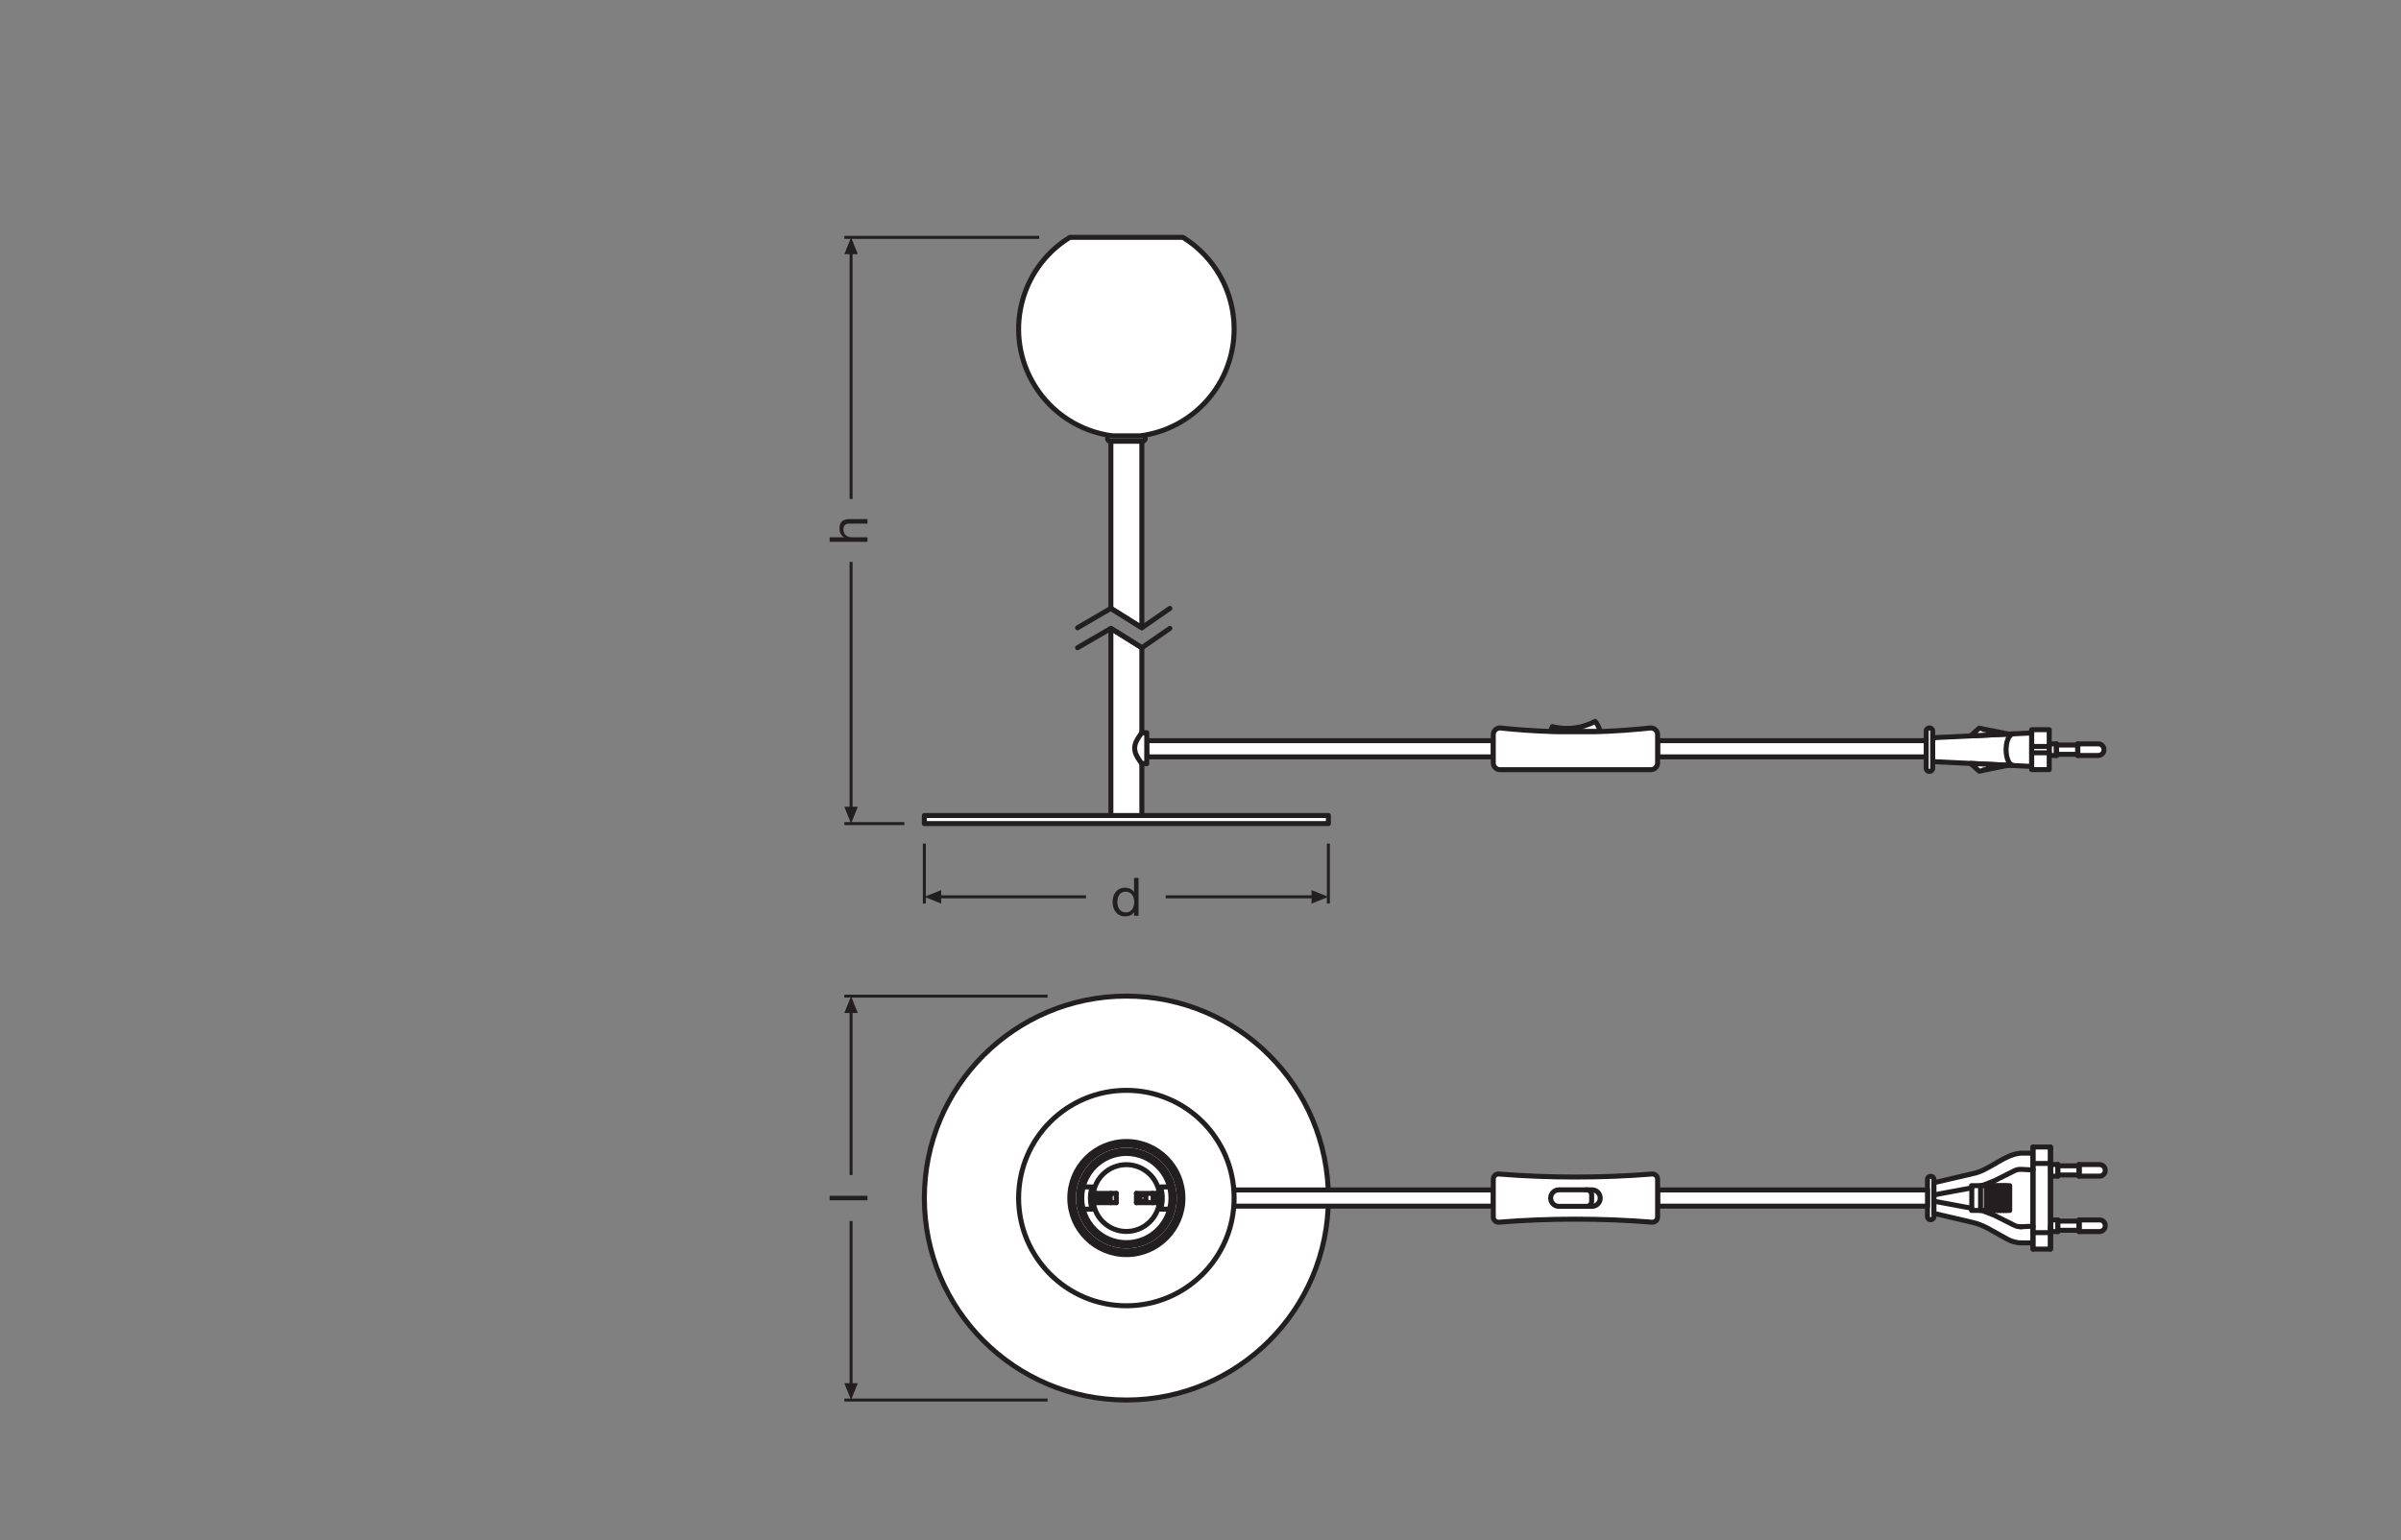 <?xml version="1.0" encoding="UTF-8" standalone="no"?>
<!-- Created with Inkscape (http://www.inkscape.org/) -->

<svg
   version="1.1"
   id="svg2"
   xml:space="preserve"
   width="453.543"
   height="291.024"
   viewBox="0 0 453.543 291.024"
   sodipodi:docname="PG_DAM_WORKFLOW-303071_DECOR_BUBBLE_TABLE_E27_ml_k_01.pdf"
   xmlns:inkscape="http://www.inkscape.org/namespaces/inkscape"
   xmlns:sodipodi="http://sodipodi.sourceforge.net/DTD/sodipodi-0.dtd"
   xmlns="http://www.w3.org/2000/svg"
   xmlns:svg="http://www.w3.org/2000/svg"><rect x="0" y="0" width="453.543" height="291.024" fill="#808080" stroke="none"/><defs
     id="defs6"><clipPath
       clipPathUnits="userSpaceOnUse"
       id="clipPath16"><path
         d="M 0,218.268 H 340.157 V 0 H 0 Z"
         id="path14" /></clipPath><clipPath
       clipPathUnits="userSpaceOnUse"
       id="clipPath584"><path
         d="M 0,218.268 H 340.157 V 0 H 0 Z"
         id="path582" /></clipPath></defs><sodipodi:namedview
     id="namedview4"
     pagecolor="#ffffff"
     bordercolor="#666666"
     borderopacity="1.0"
     inkscape:pageshadow="2"
     inkscape:pageopacity="0.0"
     inkscape:pagecheckerboard="0" /><g
     id="g8"
     inkscape:groupmode="layer"
     inkscape:label="PG_DAM_WORKFLOW-303071_DECOR_BUBBLE_TABLE_E27_ml_k_01"
     transform="matrix(1.333,0,0,-1.333,0,291.024)"><g
       id="g10"><g
         id="g12"
         clip-path="url(#clipPath16)"><g
           id="g18"
           transform="translate(188.244,48.495)"><path
             d="m 0,0 c 0,-15.811 -12.817,-28.628 -28.628,-28.628 -15.81,0 -28.627,12.817 -28.627,28.628 0,15.811 12.817,28.628 28.627,28.628 C -12.817,28.628 0,15.811 0,0"
             style="fill:#ffffff;fill-opacity:1;fill-rule:nonzero;stroke:none"
             id="path20" /></g><g
           id="g22"
           transform="translate(188.244,48.495)"><path
             d="m 0,0 c 0,-15.811 -12.817,-28.628 -28.628,-28.628 -15.81,0 -28.627,12.817 -28.627,28.628 0,15.811 12.817,28.628 28.627,28.628 C -12.817,28.628 0,15.811 0,0 Z"
             style="fill:none;stroke:#231f20;stroke-width:0.709;stroke-linecap:round;stroke-linejoin:round;stroke-miterlimit:10;stroke-dasharray:none;stroke-opacity:1"
             id="path24" /></g><g
           id="g26"
           transform="translate(273.14,51.142)"><path
             d="M 0,0 C 0.007,0.592 0.899,0.584 0.916,0 V -5.277 C 0.887,-5.862 0.018,-5.87 0,-5.277 Z"
             style="fill:#ffffff;fill-opacity:1;fill-rule:nonzero;stroke:none"
             id="path28" /></g><g
           id="g30"
           transform="translate(273.14,51.142)"><path
             d="M 0,0 C 0.007,0.592 0.899,0.584 0.916,0 V -5.277 C 0.887,-5.862 0.018,-5.87 0,-5.277 Z"
             style="fill:none;stroke:#231f20;stroke-width:0.709;stroke-linecap:butt;stroke-linejoin:round;stroke-miterlimit:4;stroke-dasharray:none;stroke-opacity:1"
             id="path32" /></g><g
           id="g34"
           transform="translate(288.09,54.863)"><path
             d="m 0,0 h -1.615 c -2.342,-0.073 -4.677,-2.533 -6.942,-2.913 l -5.477,-1.282 V -8.54 l 5.477,-1.282 c 0.715,-0.157 1.563,-0.518 2.131,-0.816 l 2.813,-1.565 c 0.541,-0.311 1.31,-0.531 2.015,-0.516 H 0 Z"
             style="fill:#ffffff;fill-opacity:1;fill-rule:nonzero;stroke:none"
             id="path36" /></g><g
           id="g38"
           transform="translate(288.09,54.863)"><path
             d="m 0,0 h -1.615 c -2.342,-0.073 -4.677,-2.533 -6.942,-2.913 l -5.477,-1.282 V -8.54 l 5.477,-1.282 c 0.715,-0.157 1.563,-0.518 2.131,-0.816 l 2.813,-1.565 c 0.541,-0.311 1.31,-0.531 2.015,-0.516 H 0 Z"
             style="fill:none;stroke:#231f20;stroke-width:0.709;stroke-linecap:butt;stroke-linejoin:round;stroke-miterlimit:4;stroke-dasharray:none;stroke-opacity:1"
             id="path40" /></g><g
           id="g42"
           transform="translate(294.616,43.742)"><path
             d="m 0,0 h 2.897 l 0.2,0.033 c 0.829,0.218 0.829,1.381 0,1.599 l -0.2,0.016 H 0 Z"
             style="fill:#ffffff;fill-opacity:1;fill-rule:nonzero;stroke:none"
             id="path44" /></g><g
           id="g46"
           transform="translate(294.616,43.742)"><path
             d="m 0,0 h 2.897 l 0.2,0.033 c 0.829,0.218 0.829,1.381 0,1.599 l -0.2,0.016 H 0 Z"
             style="fill:none;stroke:#231f20;stroke-width:0.709;stroke-linecap:butt;stroke-linejoin:round;stroke-miterlimit:4;stroke-dasharray:none;stroke-opacity:1"
             id="path48" /></g><g
           id="g50"
           transform="translate(294.616,53.248)"><path
             d="m 0,0 h 2.897 l 0.2,-0.033 c 0.829,-0.218 0.829,-1.381 0,-1.599 l -0.2,-0.016 H 0 Z"
             style="fill:#ffffff;fill-opacity:1;fill-rule:nonzero;stroke:none"
             id="path52" /></g><g
           id="g54"
           transform="translate(294.616,53.248)"><path
             d="m 0,0 h 2.897 l 0.2,-0.033 c 0.829,-0.218 0.829,-1.381 0,-1.599 l -0.2,-0.016 H 0 Z"
             style="fill:none;stroke:#231f20;stroke-width:0.709;stroke-linecap:butt;stroke-linejoin:round;stroke-miterlimit:4;stroke-dasharray:none;stroke-opacity:1"
             id="path56" /></g><path
           d="m 290.571,45.391 h 1.032 v -1.648 h -1.032 z"
           style="fill:#ffffff;fill-opacity:1;fill-rule:nonzero;stroke:#231f20;stroke-width:0.709;stroke-linecap:butt;stroke-linejoin:round;stroke-miterlimit:4;stroke-dasharray:none;stroke-opacity:1"
           id="path58" /><path
           d="m 291.603,51.6 h -1.032 v 1.648 h 1.032 z"
           style="fill:#ffffff;fill-opacity:1;fill-rule:nonzero;stroke:#231f20;stroke-width:0.709;stroke-linecap:butt;stroke-linejoin:round;stroke-miterlimit:4;stroke-dasharray:none;stroke-opacity:1"
           id="path60" /><path
           d="m 291.603,45.224 h 3.013 v -1.299 h -3.013 z"
           style="fill:#ffffff;fill-opacity:1;fill-rule:nonzero;stroke:#231f20;stroke-width:0.709;stroke-linecap:butt;stroke-linejoin:round;stroke-miterlimit:4;stroke-dasharray:none;stroke-opacity:1"
           id="path62" /><path
           d="m 291.603,51.767 h 3.013 v 1.299 h -3.013 z"
           style="fill:#ffffff;fill-opacity:1;fill-rule:nonzero;stroke:#231f20;stroke-width:0.709;stroke-linecap:butt;stroke-linejoin:round;stroke-miterlimit:4;stroke-dasharray:none;stroke-opacity:1"
           id="path64" /><path
           d="m 288.09,55.729 h 2.481 V 41.262 h -2.481 z"
           style="fill:#ffffff;fill-opacity:1;fill-rule:nonzero;stroke:#231f20;stroke-width:0.709;stroke-linecap:butt;stroke-linejoin:round;stroke-miterlimit:4;stroke-dasharray:none;stroke-opacity:1"
           id="path66" /><g
           id="g68"
           transform="translate(288.09,43.593)"><path
             d="M 0,0 H 2.481 V 0.849"
             style="fill:none;stroke:#231f20;stroke-width:0.709;stroke-linecap:round;stroke-linejoin:round;stroke-miterlimit:10;stroke-dasharray:none;stroke-opacity:1"
             id="path70" /></g><g
           id="g72"
           transform="translate(288.09,43.593)"><path
             d="M 0,0 V 0.849"
             style="fill:none;stroke:#231f20;stroke-width:0.709;stroke-linecap:round;stroke-linejoin:round;stroke-miterlimit:10;stroke-dasharray:none;stroke-opacity:1"
             id="path74" /></g><g
           id="g76"
           transform="translate(288.09,44.442)"><path
             d="M 0,0 V 8.108"
             style="fill:none;stroke:#231f20;stroke-width:0.709;stroke-linecap:round;stroke-linejoin:round;stroke-miterlimit:10;stroke-dasharray:none;stroke-opacity:1"
             id="path78" /></g><g
           id="g80"
           transform="translate(288.09,53.398)"><path
             d="M 0,0 H 2.481"
             style="fill:none;stroke:#231f20;stroke-width:0.709;stroke-linecap:round;stroke-linejoin:round;stroke-miterlimit:10;stroke-dasharray:none;stroke-opacity:1"
             id="path82" /></g><g
           id="g84"
           transform="translate(290.571,52.549)"><path
             d="M 0,0 V 0.849"
             style="fill:none;stroke:#231f20;stroke-width:0.709;stroke-linecap:round;stroke-linejoin:round;stroke-miterlimit:10;stroke-dasharray:none;stroke-opacity:1"
             id="path86" /></g><g
           id="g88"
           transform="translate(288.09,52.549)"><path
             d="M 0,0 V 0.849"
             style="fill:none;stroke:#231f20;stroke-width:0.709;stroke-linecap:round;stroke-linejoin:round;stroke-miterlimit:10;stroke-dasharray:none;stroke-opacity:1"
             id="path90" /></g><g
           id="g92"
           transform="translate(288.09,41.462)"><path
             d="M 0,0 V 2.131"
             style="fill:none;stroke:#231f20;stroke-width:0.709;stroke-linecap:round;stroke-linejoin:round;stroke-miterlimit:10;stroke-dasharray:none;stroke-opacity:1"
             id="path94" /></g><g
           id="g96"
           transform="translate(290.571,53.398)"><path
             d="M 0,0 V 2.131"
             style="fill:none;stroke:#231f20;stroke-width:0.709;stroke-linecap:round;stroke-linejoin:round;stroke-miterlimit:10;stroke-dasharray:none;stroke-opacity:1"
             id="path98" /></g><g
           id="g100"
           transform="translate(288.09,53.398)"><path
             d="M 0,0 V 2.131"
             style="fill:none;stroke:#231f20;stroke-width:0.709;stroke-linecap:round;stroke-linejoin:round;stroke-miterlimit:10;stroke-dasharray:none;stroke-opacity:1"
             id="path102" /></g><g
           id="g104"
           transform="translate(288.09,44.508)"><path
             d="M 0,0 -1.715,-0.083"
             style="fill:none;stroke:#231f20;stroke-width:0.709;stroke-linecap:round;stroke-linejoin:round;stroke-miterlimit:10;stroke-dasharray:none;stroke-opacity:1"
             id="path106" /></g><g
           id="g108"
           transform="translate(280.849,50.252)"><path
             d="m 0,0 1.748,0.683 2.863,1.431 c 0.283,0.155 0.591,0.2 0.916,0.2 L 7.242,2.231"
             style="fill:none;stroke:#231f20;stroke-width:0.709;stroke-linecap:round;stroke-linejoin:round;stroke-miterlimit:10;stroke-dasharray:none;stroke-opacity:1"
             id="path110" /></g><g
           id="g112"
           transform="translate(286.376,44.425)"><path
             d="M 0,0 C -0.31,0.001 -0.635,0.05 -0.916,0.2 L -3.779,1.632 -5.527,2.314"
             style="fill:none;stroke:#231f20;stroke-width:0.709;stroke-linecap:round;stroke-linejoin:round;stroke-miterlimit:10;stroke-dasharray:none;stroke-opacity:1"
             id="path114" /></g><g
           id="g116"
           transform="translate(274.056,48.937)"><path
             d="M 0,0 1.032,0.2 4.994,0.932 5.361,0.999"
             style="fill:none;stroke:#231f20;stroke-width:0.709;stroke-linecap:round;stroke-linejoin:round;stroke-miterlimit:10;stroke-dasharray:none;stroke-opacity:1"
             id="path118" /></g><g
           id="g120"
           transform="translate(274.056,48.054)"><path
             d="M 0,0 0.233,-0.05 4.162,-0.782 5.361,-0.999"
             style="fill:none;stroke:#231f20;stroke-width:0.709;stroke-linecap:round;stroke-linejoin:round;stroke-miterlimit:10;stroke-dasharray:none;stroke-opacity:1"
             id="path122" /></g><g
           id="g124"
           transform="translate(294.616,43.742)"><path
             d="M 0,0 V 1.648"
             style="fill:none;stroke:#231f20;stroke-width:0.709;stroke-linecap:round;stroke-linejoin:round;stroke-miterlimit:10;stroke-dasharray:none;stroke-opacity:1"
             id="path126" /></g><g
           id="g128"
           transform="translate(294.616,52.416)"><path
             d="M 0,0 V -0.816"
             style="fill:none;stroke:#231f20;stroke-width:0.709;stroke-linecap:round;stroke-linejoin:round;stroke-miterlimit:10;stroke-dasharray:none;stroke-opacity:1"
             id="path130" /></g><g
           id="g132"
           transform="translate(294.616,53.248)"><path
             d="M 0,0 V -0.832"
             style="fill:none;stroke:#231f20;stroke-width:0.709;stroke-linecap:round;stroke-linejoin:round;stroke-miterlimit:10;stroke-dasharray:none;stroke-opacity:1"
             id="path134" /></g><g
           id="g136"
           transform="translate(291.603,43.742)"><path
             d="M 0,0 V 1.648"
             style="fill:none;stroke:#231f20;stroke-width:0.709;stroke-linecap:round;stroke-linejoin:round;stroke-miterlimit:10;stroke-dasharray:none;stroke-opacity:1"
             id="path138" /></g><g
           id="g140"
           transform="translate(291.603,52.416)"><path
             d="M 0,0 V 0.832"
             style="fill:none;stroke:#231f20;stroke-width:0.709;stroke-linecap:round;stroke-linejoin:round;stroke-miterlimit:10;stroke-dasharray:none;stroke-opacity:1"
             id="path142" /></g><g
           id="g144"
           transform="translate(291.603,51.6)"><path
             d="M 0,0 V 0.816"
             style="fill:none;stroke:#231f20;stroke-width:0.709;stroke-linecap:round;stroke-linejoin:round;stroke-miterlimit:10;stroke-dasharray:none;stroke-opacity:1"
             id="path146" /></g><g
           id="g148"
           transform="translate(290.571,41.262)"><path
             d="m 0,0 v 0.2 2.98 8.107"
             style="fill:none;stroke:#231f20;stroke-width:0.709;stroke-linecap:round;stroke-linejoin:round;stroke-miterlimit:10;stroke-dasharray:none;stroke-opacity:1"
             id="path150" /></g><g
           id="g152"
           transform="translate(288.09,41.262)"><path
             d="M 0,0 V 0.2"
             style="fill:none;stroke:#231f20;stroke-width:0.709;stroke-linecap:round;stroke-linejoin:round;stroke-miterlimit:10;stroke-dasharray:none;stroke-opacity:1"
             id="path154" /></g><g
           id="g156"
           transform="translate(290.571,55.529)"><path
             d="M 0,0 V 0.2"
             style="fill:none;stroke:#231f20;stroke-width:0.709;stroke-linecap:round;stroke-linejoin:round;stroke-miterlimit:10;stroke-dasharray:none;stroke-opacity:1"
             id="path158" /></g><g
           id="g160"
           transform="translate(288.09,55.529)"><path
             d="M 0,0 V 0.2"
             style="fill:none;stroke:#231f20;stroke-width:0.709;stroke-linecap:round;stroke-linejoin:round;stroke-miterlimit:10;stroke-dasharray:none;stroke-opacity:1"
             id="path162" /></g><g
           id="g164"
           transform="translate(284.794,50.252)"><path
             d="m 0,0 v -3.513 h -5.411 l 0.034,0.15 v 0.167 2.88 0.166 L -5.411,0 Z"
             style="fill:none;stroke:#231f20;stroke-width:0.709;stroke-linecap:round;stroke-linejoin:round;stroke-miterlimit:10;stroke-dasharray:none;stroke-opacity:1"
             id="path166" /></g><g
           id="g168"
           transform="translate(280.665,46.739)"><path
             d="M 0,0 V 3.513"
             style="fill:none;stroke:#231f20;stroke-width:0.709;stroke-linecap:round;stroke-linejoin:round;stroke-miterlimit:10;stroke-dasharray:none;stroke-opacity:1"
             id="path170" /></g><g
           id="g172"
           transform="translate(281.464,50.252)"><path
             d="M 0,0 V -3.513"
             style="fill:none;stroke:#231f20;stroke-width:0.709;stroke-linecap:round;stroke-linejoin:round;stroke-miterlimit:10;stroke-dasharray:none;stroke-opacity:1"
             id="path174" /></g><g
           id="g176"
           transform="translate(281.864,50.252)"><path
             d="M 0,0 V -3.513"
             style="fill:none;stroke:#231f20;stroke-width:0.709;stroke-linecap:round;stroke-linejoin:round;stroke-miterlimit:10;stroke-dasharray:none;stroke-opacity:1"
             id="path178" /></g><g
           id="g180"
           transform="translate(282.264,50.252)"><path
             d="M 0,0 V -3.513"
             style="fill:none;stroke:#231f20;stroke-width:0.709;stroke-linecap:round;stroke-linejoin:round;stroke-miterlimit:10;stroke-dasharray:none;stroke-opacity:1"
             id="path182" /></g><g
           id="g184"
           transform="translate(282.68,50.252)"><path
             d="M 0,0 V -3.513"
             style="fill:none;stroke:#231f20;stroke-width:0.709;stroke-linecap:round;stroke-linejoin:round;stroke-miterlimit:10;stroke-dasharray:none;stroke-opacity:1"
             id="path186" /></g><g
           id="g188"
           transform="translate(283.079,50.252)"><path
             d="M 0,0 V -3.513"
             style="fill:none;stroke:#231f20;stroke-width:0.709;stroke-linecap:round;stroke-linejoin:round;stroke-miterlimit:10;stroke-dasharray:none;stroke-opacity:1"
             id="path190" /></g><g
           id="g192"
           transform="translate(283.479,50.252)"><path
             d="M 0,0 V -3.513"
             style="fill:none;stroke:#231f20;stroke-width:0.709;stroke-linecap:round;stroke-linejoin:round;stroke-miterlimit:10;stroke-dasharray:none;stroke-opacity:1"
             id="path194" /></g><g
           id="g196"
           transform="translate(283.895,50.252)"><path
             d="M 0,0 V -3.513"
             style="fill:none;stroke:#231f20;stroke-width:0.709;stroke-linecap:round;stroke-linejoin:round;stroke-miterlimit:10;stroke-dasharray:none;stroke-opacity:1"
             id="path198" /></g><g
           id="g200"
           transform="translate(284.295,50.252)"><path
             d="M 0,0 V -3.513"
             style="fill:none;stroke:#231f20;stroke-width:0.709;stroke-linecap:round;stroke-linejoin:round;stroke-miterlimit:10;stroke-dasharray:none;stroke-opacity:1"
             id="path202" /></g><path
           d="m 273.143,47.35 h -38.246 v 2.29 h 38.246 z"
           style="fill:#ffffff;fill-opacity:1;fill-rule:nonzero;stroke:#231f20;stroke-width:0.709;stroke-linecap:round;stroke-linejoin:round;stroke-miterlimit:10;stroke-dasharray:none;stroke-opacity:1"
           id="path204" /><path
           d="m 162.504,49.641 h 49.109 v -2.29 h -49.109 z"
           style="fill:#ffffff;fill-opacity:1;fill-rule:nonzero;stroke:#231f20;stroke-width:0.709;stroke-linecap:round;stroke-linejoin:round;stroke-miterlimit:10;stroke-dasharray:none;stroke-opacity:1"
           id="path206" /><g
           id="g208"
           transform="translate(234.897,51.167)"><path
             d="m 0,0 v -5.356 c 0,-0.434 -0.368,-0.772 -0.8,-0.737 -6.989,0.572 -14.696,0.572 -21.685,0 -0.432,-0.035 -0.8,0.303 -0.8,0.737 V 0 c 0,0.433 0.368,0.772 0.8,0.737 6.989,-0.572 14.696,-0.572 21.685,0 C -0.368,0.772 0,0.433 0,0"
             style="fill:#ffffff;fill-opacity:1;fill-rule:nonzero;stroke:none"
             id="path210" /></g><g
           id="g212"
           transform="translate(234.897,51.167)"><path
             d="m 0,0 v -5.356 c 0,-0.434 -0.368,-0.772 -0.8,-0.737 -6.989,0.572 -14.696,0.572 -21.685,0 -0.432,-0.035 -0.8,0.303 -0.8,0.737 V 0 c 0,0.433 0.368,0.772 0.8,0.737 6.989,-0.572 14.696,-0.572 21.685,0 C -0.368,0.772 0,0.433 0,0 Z"
             style="fill:none;stroke:#231f20;stroke-width:0.709;stroke-linecap:round;stroke-linejoin:bevel;stroke-miterlimit:10;stroke-dasharray:none;stroke-opacity:1"
             id="path214" /></g><g
           id="g216"
           transform="translate(225.596,47.318)"><path
             d="m 0,0 h -4.683 c -0.647,0 -1.171,0.524 -1.171,1.171 0,0.647 0.524,1.171 1.171,1.171 H 0 C 0.647,2.342 1.171,1.818 1.171,1.171 1.171,0.524 0.647,0 0,0"
             style="fill:#ffffff;fill-opacity:1;fill-rule:nonzero;stroke:none"
             id="path218" /></g><g
           id="g220"
           transform="translate(225.596,47.318)"><path
             d="m 0,0 h -4.683 c -0.647,0 -1.171,0.524 -1.171,1.171 0,0.647 0.524,1.171 1.171,1.171 H 0 C 0.647,2.342 1.171,1.818 1.171,1.171 1.171,0.524 0.647,0 0,0 Z"
             style="fill:none;stroke:#231f20;stroke-width:0.709;stroke-linecap:round;stroke-linejoin:bevel;stroke-miterlimit:10;stroke-dasharray:none;stroke-opacity:1"
             id="path222" /></g><g
           id="g224"
           transform="translate(224.829,49.66)"><path
             d="M 0,0 C 0.399,0 0.722,-0.323 0.722,-0.722 V -1.62 C 0.722,-2.019 0.399,-2.342 0,-2.342"
             style="fill:#ffffff;fill-opacity:1;fill-rule:nonzero;stroke:#231f20;stroke-width:0.709;stroke-linecap:round;stroke-linejoin:bevel;stroke-miterlimit:10;stroke-dasharray:none;stroke-opacity:1"
             id="path226" /></g><g
           id="g228"
           transform="translate(174.886,48.495)"><path
             d="m 0,0 c 0,-8.433 -6.836,-15.269 -15.269,-15.269 -8.434,0 -15.27,6.836 -15.27,15.269 0,8.433 6.836,15.269 15.27,15.269 C -6.836,15.269 0,8.433 0,0"
             style="fill:#ffffff;fill-opacity:1;fill-rule:nonzero;stroke:none"
             id="path230" /></g><g
           id="g232"
           transform="translate(174.886,48.495)"><path
             d="m 0,0 c 0,-8.433 -6.836,-15.269 -15.269,-15.269 -8.434,0 -15.27,6.836 -15.27,15.269 0,8.433 6.836,15.269 15.27,15.269 C -6.836,15.269 0,8.433 0,0 Z"
             style="fill:none;stroke:#231f20;stroke-width:0.709;stroke-linecap:round;stroke-linejoin:round;stroke-miterlimit:10;stroke-dasharray:none;stroke-opacity:1"
             id="path234" /></g><g
           id="g236"
           transform="translate(167.632,48.495)"><path
             d="m 0,0 c 0,-4.427 -3.589,-8.016 -8.016,-8.016 -4.427,0 -8.016,3.589 -8.016,8.016 0,4.427 3.589,8.016 8.016,8.016 C -3.589,8.016 0,4.427 0,0"
             style="fill:#ffffff;fill-opacity:1;fill-rule:nonzero;stroke:none"
             id="path238" /></g><g
           id="g240"
           transform="translate(167.632,48.495)"><path
             d="m 0,0 c 0,-4.427 -3.589,-8.016 -8.016,-8.016 -4.427,0 -8.016,3.589 -8.016,8.016 0,4.427 3.589,8.016 8.016,8.016 C -3.589,8.016 0,4.427 0,0 Z"
             style="fill:none;stroke:#231f20;stroke-width:0.709;stroke-linecap:round;stroke-linejoin:round;stroke-miterlimit:10;stroke-dasharray:none;stroke-opacity:1"
             id="path242" /></g><g
           id="g244"
           transform="translate(167.113,48.495)"><path
             d="m 0,0 c 0,-4.141 -3.357,-7.497 -7.497,-7.497 -4.141,0 -7.497,3.356 -7.497,7.497 0,4.141 3.356,7.497 7.497,7.497 C -3.357,7.497 0,4.141 0,0"
             style="fill:#ffffff;fill-opacity:1;fill-rule:nonzero;stroke:none"
             id="path246" /></g><g
           id="g248"
           transform="translate(167.113,48.495)"><path
             d="m 0,0 c 0,-4.141 -3.357,-7.497 -7.497,-7.497 -4.141,0 -7.497,3.356 -7.497,7.497 0,4.141 3.356,7.497 7.497,7.497 C -3.357,7.497 0,4.141 0,0 Z"
             style="fill:none;stroke:#231f20;stroke-width:0.709;stroke-linecap:round;stroke-linejoin:round;stroke-miterlimit:10;stroke-dasharray:none;stroke-opacity:1"
             id="path250" /></g><g
           id="g252"
           transform="translate(166.404,48.495)"><path
             d="m 0,0 c 0,-3.748 -3.039,-6.787 -6.787,-6.787 -3.749,0 -6.787,3.039 -6.787,6.787 0,3.748 3.038,6.787 6.787,6.787 C -3.039,6.787 0,3.748 0,0"
             style="fill:#ffffff;fill-opacity:1;fill-rule:nonzero;stroke:none"
             id="path254" /></g><g
           id="g256"
           transform="translate(166.404,48.495)"><path
             d="m 0,0 c 0,-3.748 -3.039,-6.787 -6.787,-6.787 -3.749,0 -6.787,3.039 -6.787,6.787 0,3.748 3.038,6.787 6.787,6.787 C -3.039,6.787 0,3.748 0,0 Z"
             style="fill:none;stroke:#231f20;stroke-width:0.709;stroke-linecap:round;stroke-linejoin:round;stroke-miterlimit:10;stroke-dasharray:none;stroke-opacity:1"
             id="path258" /></g><g
           id="g260"
           transform="translate(164.349,48.495)"><path
             d="m 0,0 c -0.015,-0.289 -0.031,-0.577 -0.079,-0.861 -0.051,-0.301 -0.139,-0.597 -0.253,-0.881 -0.119,-0.297 -0.265,-0.581 -0.44,-0.848 -0.177,-0.273 -0.384,-0.527 -0.614,-0.757 -0.231,-0.23 -0.485,-0.437 -0.757,-0.615 -0.267,-0.174 -0.552,-0.322 -0.848,-0.439 -0.285,-0.113 -0.58,-0.197 -0.881,-0.253 -0.284,-0.053 -0.573,-0.079 -0.861,-0.079 -0.289,0 -0.578,0.026 -0.861,0.079 -0.301,0.056 -0.597,0.14 -0.881,0.253 -0.297,0.117 -0.581,0.265 -0.848,0.439 -0.273,0.178 -0.527,0.385 -0.757,0.615 -0.23,0.23 -0.437,0.484 -0.615,0.757 -0.174,0.267 -0.32,0.551 -0.439,0.848 -0.114,0.284 -0.202,0.58 -0.253,0.881 -0.049,0.284 -0.064,0.572 -0.079,0.861"
             style="fill:none;stroke:#231f20;stroke-width:0.709;stroke-linecap:round;stroke-linejoin:round;stroke-miterlimit:10;stroke-dasharray:none;stroke-opacity:1"
             id="path262" /></g><g
           id="g264"
           transform="translate(154.883,48.495)"><path
             d="M 0,0 C 0.015,0.289 0.031,0.577 0.079,0.861 0.13,1.162 0.218,1.458 0.332,1.742 0.451,2.039 0.597,2.323 0.772,2.59 0.949,2.863 1.156,3.117 1.386,3.347 1.617,3.577 1.871,3.784 2.143,3.962 2.41,4.136 2.695,4.284 2.991,4.401 3.276,4.514 3.571,4.598 3.872,4.654 4.156,4.707 4.445,4.733 4.733,4.733 5.022,4.733 5.311,4.707 5.594,4.654 5.895,4.598 6.191,4.514 6.475,4.401 6.772,4.284 7.056,4.136 7.323,3.962 7.596,3.784 7.85,3.577 8.08,3.347 8.31,3.117 8.517,2.863 8.695,2.59 8.869,2.323 9.015,2.039 9.134,1.742 9.248,1.458 9.336,1.162 9.387,0.861 9.436,0.577 9.451,0.289 9.466,0"
             style="fill:none;stroke:#231f20;stroke-width:0.709;stroke-linecap:round;stroke-linejoin:round;stroke-miterlimit:10;stroke-dasharray:none;stroke-opacity:1"
             id="path266" /></g><g
           id="g268"
           transform="translate(165.741,46.924)"><path
             d="m 0,0 h -1.283 c 0.063,0.224 0.127,0.448 0.17,0.677 0.043,0.231 0.066,0.466 0.075,0.702 0.012,0.3 0,0.602 -0.045,0.898 -0.045,0.293 -0.122,0.58 -0.2,0.867 H 0"
             style="fill:none;stroke:#231f20;stroke-width:0.709;stroke-linecap:round;stroke-linejoin:round;stroke-miterlimit:10;stroke-dasharray:none;stroke-opacity:1"
             id="path270" /></g><g
           id="g272"
           transform="translate(153.489,46.924)"><path
             d="M 0,0 H 1.283 C 1.22,0.224 1.156,0.448 1.113,0.677 1.07,0.908 1.047,1.143 1.038,1.379 c -0.012,0.3 0,0.602 0.045,0.898 0.045,0.293 0.122,0.58 0.2,0.867 H 0"
             style="fill:none;stroke:#231f20;stroke-width:0.709;stroke-linecap:round;stroke-linejoin:round;stroke-miterlimit:10;stroke-dasharray:none;stroke-opacity:1"
             id="path274" /></g><g
           id="g276"
           transform="translate(163.903,47.835)"><path
             d="M 0,0 V 1.322"
             style="fill:none;stroke:#231f20;stroke-width:0.709;stroke-linecap:round;stroke-linejoin:round;stroke-miterlimit:10;stroke-dasharray:none;stroke-opacity:1"
             id="path278" /></g><g
           id="g280"
           transform="translate(163.903,49.156)"><path
             d="M 0,0 H -2.858"
             style="fill:none;stroke:#231f20;stroke-width:0.709;stroke-linecap:round;stroke-linejoin:round;stroke-miterlimit:10;stroke-dasharray:none;stroke-opacity:1"
             id="path282" /></g><g
           id="g284"
           transform="translate(161.045,49.156)"><path
             d="M 0,0 V -1.322"
             style="fill:none;stroke:#231f20;stroke-width:0.709;stroke-linecap:round;stroke-linejoin:round;stroke-miterlimit:10;stroke-dasharray:none;stroke-opacity:1"
             id="path286" /></g><g
           id="g288"
           transform="translate(161.045,47.835)"><path
             d="M 0,0 H 2.858"
             style="fill:none;stroke:#231f20;stroke-width:0.709;stroke-linecap:round;stroke-linejoin:round;stroke-miterlimit:10;stroke-dasharray:none;stroke-opacity:1"
             id="path290" /></g><g
           id="g292"
           transform="translate(155.329,49.156)"><path
             d="M 0,0 V -1.322"
             style="fill:none;stroke:#231f20;stroke-width:0.709;stroke-linecap:round;stroke-linejoin:round;stroke-miterlimit:10;stroke-dasharray:none;stroke-opacity:1"
             id="path294" /></g><g
           id="g296"
           transform="translate(155.329,47.835)"><path
             d="M 0,0 H 2.858"
             style="fill:none;stroke:#231f20;stroke-width:0.709;stroke-linecap:round;stroke-linejoin:round;stroke-miterlimit:10;stroke-dasharray:none;stroke-opacity:1"
             id="path298" /></g><g
           id="g300"
           transform="translate(158.187,47.835)"><path
             d="M 0,0 V 1.322"
             style="fill:none;stroke:#231f20;stroke-width:0.709;stroke-linecap:round;stroke-linejoin:round;stroke-miterlimit:10;stroke-dasharray:none;stroke-opacity:1"
             id="path302" /></g><g
           id="g304"
           transform="translate(158.187,49.156)"><path
             d="M 0,0 H -2.858"
             style="fill:none;stroke:#231f20;stroke-width:0.709;stroke-linecap:round;stroke-linejoin:round;stroke-miterlimit:10;stroke-dasharray:none;stroke-opacity:1"
             id="path306" /></g><g
           id="g308"
           transform="translate(161.521,48.067)"><path
             d="M 0,0 H 0.857"
             style="fill:none;stroke:#231f20;stroke-width:0.709;stroke-linecap:round;stroke-linejoin:round;stroke-miterlimit:10;stroke-dasharray:none;stroke-opacity:1"
             id="path310" /></g><g
           id="g312"
           transform="translate(162.378,48.067)"><path
             d="M 0,0 V 0.857"
             style="fill:none;stroke:#231f20;stroke-width:0.709;stroke-linecap:round;stroke-linejoin:round;stroke-miterlimit:10;stroke-dasharray:none;stroke-opacity:1"
             id="path314" /></g><g
           id="g316"
           transform="translate(162.378,48.924)"><path
             d="M 0,0 H -0.857"
             style="fill:none;stroke:#231f20;stroke-width:0.709;stroke-linecap:round;stroke-linejoin:round;stroke-miterlimit:10;stroke-dasharray:none;stroke-opacity:1"
             id="path318" /></g><g
           id="g320"
           transform="translate(161.521,48.924)"><path
             d="M 0,0 V -0.857"
             style="fill:none;stroke:#231f20;stroke-width:0.709;stroke-linecap:round;stroke-linejoin:round;stroke-miterlimit:10;stroke-dasharray:none;stroke-opacity:1"
             id="path322" /></g><g
           id="g324"
           transform="translate(163.434,48.674)"><path
             d="M 0,0 H 0.469"
             style="fill:none;stroke:#231f20;stroke-width:0.709;stroke-linecap:round;stroke-linejoin:round;stroke-miterlimit:10;stroke-dasharray:none;stroke-opacity:1"
             id="path326" /></g><g
           id="g328"
           transform="translate(163.903,48.317)"><path
             d="M 0,0 H -0.469"
             style="fill:none;stroke:#231f20;stroke-width:0.709;stroke-linecap:round;stroke-linejoin:round;stroke-miterlimit:10;stroke-dasharray:none;stroke-opacity:1"
             id="path330" /></g><g
           id="g332"
           transform="translate(157.301,48.674)"><path
             d="M 0,0 H -1.972"
             style="fill:none;stroke:#231f20;stroke-width:0.709;stroke-linecap:round;stroke-linejoin:round;stroke-miterlimit:10;stroke-dasharray:none;stroke-opacity:1"
             id="path334" /></g><g
           id="g336"
           transform="translate(155.329,48.317)"><path
             d="M 0,0 H 1.972"
             style="fill:none;stroke:#231f20;stroke-width:0.709;stroke-linecap:round;stroke-linejoin:round;stroke-miterlimit:10;stroke-dasharray:none;stroke-opacity:1"
             id="path338" /></g><g
           id="g340"
           transform="translate(157.411,47.835)"><path
             d="M 0,0 -0.11,0.482 V 0.839 L 0,1.322"
             style="fill:none;stroke:#231f20;stroke-width:0.709;stroke-linecap:round;stroke-linejoin:round;stroke-miterlimit:10;stroke-dasharray:none;stroke-opacity:1"
             id="path342" /></g><g
           id="g344"
           transform="translate(163.325,47.835)"><path
             d="M 0,0 0.11,0.482 V 0.839 L 0,1.322"
             style="fill:none;stroke:#231f20;stroke-width:0.709;stroke-linecap:round;stroke-linejoin:round;stroke-miterlimit:10;stroke-dasharray:none;stroke-opacity:1"
             id="path346" /></g><g
           id="g348"
           transform="translate(165.939,48.495)"><path
             d="m 0,0 c 0,-3.492 -2.831,-6.323 -6.323,-6.323 -3.492,0 -6.323,2.831 -6.323,6.323 0,3.492 2.831,6.323 6.323,6.323 C -2.831,6.323 0,3.492 0,0 Z"
             style="fill:none;stroke:#231f20;stroke-width:0.709;stroke-linecap:round;stroke-linejoin:round;stroke-miterlimit:10;stroke-dasharray:none;stroke-opacity:1"
             id="path350" /></g><g
           id="g352"
           transform="translate(130.989,90.238)"><path
             d="M 0,0 V 8.504"
             style="fill:none;stroke:#231f20;stroke-width:0.425;stroke-linecap:butt;stroke-linejoin:round;stroke-miterlimit:10;stroke-dasharray:none;stroke-opacity:1"
             id="path354" /></g><g
           id="g356"
           transform="translate(188.244,98.742)"><path
             d="M 0,0 V -8.504"
             style="fill:none;stroke:#231f20;stroke-width:0.425;stroke-linecap:butt;stroke-linejoin:round;stroke-miterlimit:10;stroke-dasharray:none;stroke-opacity:1"
             id="path358" /></g><g
           id="g360"
           transform="translate(119.65,77.117)"><path
             d="M 0,0 H 28.796"
             style="fill:none;stroke:#231f20;stroke-width:0.425;stroke-linecap:butt;stroke-linejoin:round;stroke-miterlimit:10;stroke-dasharray:none;stroke-opacity:1"
             id="path362" /></g><g
           id="g364"
           transform="translate(148.446,19.862)"><path
             d="M 0,0 H -28.796"
             style="fill:none;stroke:#231f20;stroke-width:0.425;stroke-linecap:butt;stroke-linejoin:round;stroke-miterlimit:10;stroke-dasharray:none;stroke-opacity:1"
             id="path366" /></g><g
           id="g368"
           transform="translate(119.651,184.677)"><path
             d="M 0,0 H 27.618"
             style="fill:none;stroke:#231f20;stroke-width:0.425;stroke-linecap:butt;stroke-linejoin:round;stroke-miterlimit:10;stroke-dasharray:none;stroke-opacity:1"
             id="path370" /></g><g
           id="g372"
           transform="translate(128.155,101.577)"><path
             d="M 0,0 H -8.504"
             style="fill:none;stroke:#231f20;stroke-width:0.425;stroke-linecap:butt;stroke-linejoin:round;stroke-miterlimit:10;stroke-dasharray:none;stroke-opacity:1"
             id="path374" /></g><g
           id="g376"
           transform="translate(121.559,182.291)"><path
             d="M 0,0 -0.953,2.386 -1.908,0 Z"
             style="fill:#231f20;fill-opacity:1;fill-rule:nonzero;stroke:none"
             id="path378" /></g><g
           id="g380"
           transform="translate(120.606,183.01)"><path
             d="M 0,0 V -35.424"
             style="fill:none;stroke:#231f20;stroke-width:0.425;stroke-linecap:butt;stroke-linejoin:round;stroke-miterlimit:3.864;stroke-dasharray:none;stroke-opacity:1"
             id="path382" /></g><g
           id="g384"
           transform="translate(133.375,92.146)"><path
             d="M 0,0 -2.386,-0.953 0,-1.908 Z"
             style="fill:#231f20;fill-opacity:1;fill-rule:nonzero;stroke:none"
             id="path386" /></g><g
           id="g388"
           transform="translate(132.656,91.193)"><path
             d="M 0,0 H 21.239"
             style="fill:none;stroke:#231f20;stroke-width:0.425;stroke-linecap:butt;stroke-linejoin:round;stroke-miterlimit:3.864;stroke-dasharray:none;stroke-opacity:1"
             id="path390" /></g><g
           id="g392"
           transform="translate(185.858,92.146)"><path
             d="M 0,0 2.386,-0.953 0,-1.908 Z"
             style="fill:#231f20;fill-opacity:1;fill-rule:nonzero;stroke:none"
             id="path394" /></g><g
           id="g396"
           transform="translate(186.578,91.193)"><path
             d="M 0,0 H -21.39"
             style="fill:none;stroke:#231f20;stroke-width:0.425;stroke-linecap:butt;stroke-linejoin:round;stroke-miterlimit:3.864;stroke-dasharray:none;stroke-opacity:1"
             id="path398" /></g><g
           id="g400"
           transform="translate(121.559,103.963)"><path
             d="M 0,0 -0.953,-2.386 -1.908,0 Z"
             style="fill:#231f20;fill-opacity:1;fill-rule:nonzero;stroke:none"
             id="path402" /></g><g
           id="g404"
           transform="translate(120.606,103.243)"><path
             d="M 0,0 V 35.437"
             style="fill:none;stroke:#231f20;stroke-width:0.425;stroke-linecap:butt;stroke-linejoin:round;stroke-miterlimit:3.864;stroke-dasharray:none;stroke-opacity:1"
             id="path406" /></g><g
           id="g408"
           transform="translate(121.558,22.248)"><path
             d="M 0,0 -0.953,-2.386 -1.908,0 Z"
             style="fill:#231f20;fill-opacity:1;fill-rule:nonzero;stroke:none"
             id="path410" /></g><g
           id="g412"
           transform="translate(120.605,21.528)"><path
             d="M 0,0 V 23.704"
             style="fill:none;stroke:#231f20;stroke-width:0.425;stroke-linecap:butt;stroke-linejoin:round;stroke-miterlimit:3.864;stroke-dasharray:none;stroke-opacity:1"
             id="path414" /></g><g
           id="g416"
           transform="translate(121.558,74.731)"><path
             d="M 0,0 -0.953,2.386 -1.908,0 Z"
             style="fill:#231f20;fill-opacity:1;fill-rule:nonzero;stroke:none"
             id="path418" /></g><g
           id="g420"
           transform="translate(120.605,75.45)"><path
             d="M 0,0 V -23.691"
             style="fill:none;stroke:#231f20;stroke-width:0.425;stroke-linecap:butt;stroke-linejoin:round;stroke-miterlimit:3.864;stroke-dasharray:none;stroke-opacity:1"
             id="path422" /></g><g
           id="g424"
           transform="translate(151.602,184.677)"><path
             d="m 0,0 h 0.132 0.43 0.744 1.041 1.283 1.434 1.492 1.458 1.46 1.491 1.437 1.281 1.04 0.745 0.428 0.136"
             style="fill:none;stroke:#231f20;stroke-width:0.425;stroke-linecap:butt;stroke-linejoin:round;stroke-miterlimit:10;stroke-dasharray:none;stroke-opacity:1"
             id="path426" /></g><g
           id="g428"
           transform="translate(159.616,184.677)"><path
             d="M 0,0 V 0"
             style="fill:none;stroke:#231f20;stroke-width:0.425;stroke-linecap:butt;stroke-linejoin:round;stroke-miterlimit:10;stroke-dasharray:none;stroke-opacity:1"
             id="path430" /></g><path
           d="m 273.143,111.036 h -38.246 v 2.29 h 38.246 z"
           style="fill:#ffffff;fill-opacity:1;fill-rule:nonzero;stroke:#231f20;stroke-width:0.709;stroke-linecap:round;stroke-linejoin:round;stroke-miterlimit:10;stroke-dasharray:none;stroke-opacity:1"
           id="path432" /><g
           id="g434"
           transform="translate(226.786,114.622)"><path
             d="M 0,0 C -0.23,-0.005 -0.464,-0.015 -0.699,-0.02 H -6.365 C -6.6,-0.01 -6.834,0 -7.064,0.01 c 0.066,0.214 0.184,0.526 0.265,0.694 l 0.016,-0.005 c 0.015,-0.005 0.061,-0.016 0.117,-0.031 0.061,-0.015 0.138,-0.03 0.224,-0.046 0.102,-0.025 0.214,-0.046 0.332,-0.066 0.117,-0.02 0.25,-0.036 0.372,-0.051 1.362,-0.168 2.739,0 4.014,0.495 0.046,0.015 0.087,0.03 0.128,0.046 0.112,0.04 0.214,0.086 0.316,0.132 0.092,0.041 0.183,0.082 0.255,0.123 0.076,0.035 0.138,0.066 0.183,0.091 0.051,0.026 0.087,0.046 0.092,0.046 l 0.01,0.01 C -0.428,1.076 -0.143,0.485 0,0"
             style="fill:#ffffff;fill-opacity:1;fill-rule:nonzero;stroke:none"
             id="path436" /></g><g
           id="g438"
           transform="translate(226.786,114.622)"><path
             d="M 0,0 C -0.23,-0.005 -0.464,-0.015 -0.699,-0.02 H -6.365 C -6.6,-0.01 -6.834,0 -7.064,0.01 c 0.066,0.214 0.184,0.526 0.265,0.694 l 0.016,-0.005 c 0.015,-0.005 0.061,-0.016 0.117,-0.031 0.061,-0.015 0.138,-0.03 0.224,-0.046 0.102,-0.025 0.214,-0.046 0.332,-0.066 0.117,-0.02 0.25,-0.036 0.372,-0.051 1.362,-0.168 2.739,0 4.014,0.495 0.046,0.015 0.087,0.03 0.128,0.046 0.112,0.04 0.214,0.086 0.316,0.132 0.092,0.041 0.183,0.082 0.255,0.123 0.076,0.035 0.138,0.066 0.183,0.091 0.051,0.026 0.087,0.046 0.092,0.046 l 0.01,0.01 C -0.428,1.076 -0.143,0.485 0,0 Z"
             style="fill:none;stroke:#231f20;stroke-width:0.709;stroke-linecap:round;stroke-linejoin:round;stroke-miterlimit:10;stroke-dasharray:none;stroke-opacity:1"
             id="path440" /></g><g
           id="g442"
           transform="translate(219.722,114.633)"><path
             d="M 0,0 C 0.23,-0.01 0.464,-0.02 0.699,-0.031 H 6.365 C 6.6,-0.025 6.834,-0.015 7.064,-0.01"
             style="fill:#ffffff;fill-opacity:1;fill-rule:nonzero;stroke:#231f20;stroke-width:0.709;stroke-linecap:round;stroke-linejoin:round;stroke-miterlimit:10;stroke-dasharray:none;stroke-opacity:1"
             id="path444" /></g><g
           id="g446"
           transform="translate(157.326,155.775)"><path
             d="M 0,0 C -0.026,0.004 -0.051,0.004 -0.076,0.008 -0.102,0.013 -0.125,0.021 -0.149,0.03 -0.192,0.051 -0.234,0.079 -0.268,0.113 -0.304,0.147 -0.332,0.189 -0.351,0.236 -0.362,0.26 -0.37,0.283 -0.374,0.31 c -0.005,0.026 -0.007,0.05 -0.007,0.075 0,0.049 0.011,0.098 0.03,0.143 0.019,0.046 0.045,0.087 0.079,0.123 0.019,0.019 0.04,0.036 0.061,0.049 0.022,0.013 0.045,0.028 0.068,0.036 C -0.098,0.755 -0.049,0.758 0,0.764 H 4.581 C 4.63,0.758 4.679,0.755 4.724,0.736 4.748,0.728 4.771,0.713 4.792,0.7 4.814,0.687 4.833,0.67 4.852,0.651 4.886,0.615 4.916,0.574 4.935,0.528 4.952,0.483 4.962,0.434 4.962,0.385 4.964,0.36 4.962,0.336 4.956,0.31 4.95,0.283 4.943,0.26 4.933,0.236 4.914,0.189 4.886,0.147 4.85,0.113 4.816,0.079 4.775,0.051 4.731,0.03 4.707,0.021 4.682,0.013 4.658,0.008 4.633,0.004 4.607,0.004 4.581,0 Z"
             style="fill:#ffffff;fill-opacity:1;fill-rule:nonzero;stroke:none"
             id="path448" /></g><g
           id="g450"
           transform="translate(157.326,155.775)"><path
             d="M 0,0 C -0.026,0.004 -0.051,0.004 -0.076,0.008 -0.102,0.013 -0.125,0.021 -0.149,0.03 -0.192,0.051 -0.234,0.079 -0.268,0.113 -0.304,0.147 -0.332,0.189 -0.351,0.236 -0.362,0.26 -0.37,0.283 -0.374,0.31 c -0.005,0.026 -0.007,0.05 -0.007,0.075 0,0.049 0.011,0.098 0.03,0.143 0.019,0.046 0.045,0.087 0.079,0.123 0.019,0.019 0.04,0.036 0.061,0.049 0.022,0.013 0.045,0.028 0.068,0.036 C -0.098,0.755 -0.049,0.758 0,0.764 H 4.581 C 4.63,0.758 4.679,0.755 4.724,0.736 4.748,0.728 4.771,0.713 4.792,0.7 4.814,0.687 4.833,0.67 4.852,0.651 4.886,0.615 4.916,0.574 4.935,0.528 4.952,0.483 4.962,0.434 4.962,0.385 4.964,0.36 4.962,0.336 4.956,0.31 4.95,0.283 4.943,0.26 4.933,0.236 4.914,0.189 4.886,0.147 4.85,0.113 4.816,0.079 4.775,0.051 4.731,0.03 4.707,0.021 4.682,0.013 4.658,0.008 4.633,0.004 4.607,0.004 4.581,0 Z"
             style="fill:none;stroke:#231f20;stroke-width:0.709;stroke-linecap:round;stroke-linejoin:round;stroke-miterlimit:10;stroke-dasharray:none;stroke-opacity:1"
             id="path452" /></g><g
           id="g454"
           transform="translate(167.634,184.677)"><path
             d="m 0,0 c 4.505,-2.781 7.252,-7.697 7.252,-12.995 0,-7.678 -5.705,-14.164 -13.323,-15.143 h -3.894 c -4.569,0.587 -8.629,3.207 -11.047,7.13 -4.426,7.176 -2.196,16.582 4.98,21.008 z"
             style="fill:#ffffff;fill-opacity:1;fill-rule:nonzero;stroke:none"
             id="path456" /></g><g
           id="g458"
           transform="translate(167.634,184.677)"><path
             d="m 0,0 c 4.505,-2.781 7.252,-7.697 7.252,-12.995 0,-7.678 -5.705,-14.164 -13.323,-15.143 h -3.894 c -4.569,0.587 -8.629,3.207 -11.047,7.13 -4.426,7.176 -2.196,16.582 4.98,21.008 z"
             style="fill:none;stroke:#231f20;stroke-width:0.709;stroke-linecap:round;stroke-linejoin:round;stroke-miterlimit:10;stroke-dasharray:none;stroke-opacity:1"
             id="path460" /></g><path
           d="m 188.244,101.576 h -57.255 v 1.147 h 57.255 z"
           style="fill:#ffffff;fill-opacity:1;fill-rule:nonzero;stroke:#231f20;stroke-width:0.709;stroke-linecap:round;stroke-linejoin:round;stroke-miterlimit:10;stroke-dasharray:none;stroke-opacity:1"
           id="path462" /><path
           d="m 211.613,111.036 h -49.109 v 2.29 h 49.109 z"
           style="fill:#ffffff;fill-opacity:1;fill-rule:nonzero;stroke:#231f20;stroke-width:0.709;stroke-linecap:round;stroke-linejoin:round;stroke-miterlimit:10;stroke-dasharray:none;stroke-opacity:1"
           id="path464" /><g
           id="g466"
           transform="translate(161.811,155.775)"><path
             d="m 0,0 v -26.44 l -4.39,2.75 V 0 Z"
             style="fill:#ffffff;fill-opacity:1;fill-rule:nonzero;stroke:none"
             id="path468" /></g><g
           id="g470"
           transform="translate(161.811,155.775)"><path
             d="m 0,0 v -26.44 l -4.39,2.75 V 0 Z"
             style="fill:none;stroke:#231f20;stroke-width:0.709;stroke-linecap:round;stroke-linejoin:round;stroke-miterlimit:10;stroke-dasharray:none;stroke-opacity:1"
             id="path472" /></g><g
           id="g474"
           transform="translate(157.421,129.245)"><path
             d="M 0,0 4.39,-2.74 V -26.52 H 0 Z"
             style="fill:#ffffff;fill-opacity:1;fill-rule:nonzero;stroke:none"
             id="path476" /></g><g
           id="g478"
           transform="translate(157.421,129.245)"><path
             d="M 0,0 4.39,-2.74 V -26.52 H 0 Z"
             style="fill:none;stroke:#231f20;stroke-width:0.709;stroke-linecap:round;stroke-linejoin:round;stroke-miterlimit:10;stroke-dasharray:none;stroke-opacity:1"
             id="path480" /></g><g
           id="g482"
           transform="translate(161.778,110.115)"><path
             d="M 0,0 C 0.015,-0.023 0.032,-0.042 0.034,-0.045 0.034,-0.049 0.023,-0.03 0,0 -0.025,0.03 -0.059,0.075 -0.102,0.132 -0.187,0.249 -0.306,0.415 -0.434,0.611 -0.558,0.807 -0.694,1.041 -0.806,1.302 -0.86,1.43 -0.909,1.569 -0.94,1.713 c -0.03,0.143 -0.041,0.29 -0.052,0.438 0.011,0.147 0.022,0.294 0.052,0.434 0.031,0.143 0.08,0.282 0.134,0.411 0.112,0.264 0.248,0.494 0.372,0.69 0.128,0.2 0.245,0.363 0.332,0.479 0.045,0.061 0.079,0.106 0.102,0.132 0.019,0.03 0.026,0.038 0.034,0.046 H 0.726 V 4.192 3.701 2.958 2.151 1.343 0.596 0.109 -0.045 Z"
             style="fill:#ffffff;fill-opacity:1;fill-rule:nonzero;stroke:none"
             id="path484" /></g><g
           id="g486"
           transform="translate(161.778,110.115)"><path
             d="M 0,0 C 0.015,-0.023 0.032,-0.042 0.034,-0.045 0.034,-0.049 0.023,-0.03 0,0 -0.025,0.03 -0.059,0.075 -0.102,0.132 -0.187,0.249 -0.306,0.415 -0.434,0.611 -0.558,0.807 -0.694,1.041 -0.806,1.302 -0.86,1.43 -0.909,1.569 -0.94,1.713 c -0.03,0.143 -0.041,0.29 -0.052,0.438 0.011,0.147 0.022,0.294 0.052,0.434 0.031,0.143 0.08,0.282 0.134,0.411 0.112,0.264 0.248,0.494 0.372,0.69 0.128,0.2 0.245,0.363 0.332,0.479 0.045,0.061 0.079,0.106 0.102,0.132 0.019,0.03 0.026,0.038 0.034,0.046 H 0.726 V 4.192 3.701 2.958 2.151 1.343 0.596 0.109 -0.045 Z"
             style="fill:none;stroke:#231f20;stroke-width:0.709;stroke-linecap:round;stroke-linejoin:round;stroke-miterlimit:10;stroke-dasharray:none;stroke-opacity:1"
             id="path488" /></g><g
           id="g490"
           transform="translate(287.911,109.68)"><path
             d="m 0,0 -1.715,0.083 -11.287,0.55 -1.032,0.05 V 4.062 L -13.801,4.079 -1.715,4.661 0,4.745 Z"
             style="fill:#ffffff;fill-opacity:1;fill-rule:nonzero;stroke:none"
             id="path492" /></g><g
           id="g494"
           transform="translate(287.911,109.68)"><path
             d="m 0,0 -1.715,0.083 -11.287,0.55 -1.032,0.05 V 4.062 L -13.801,4.079 -1.715,4.661 0,4.745 Z"
             style="fill:none;stroke:#231f20;stroke-width:0.709;stroke-linecap:butt;stroke-linejoin:round;stroke-miterlimit:4;stroke-dasharray:none;stroke-opacity:1"
             id="path496" /></g><g
           id="g498"
           transform="translate(294.437,111.228)"><path
             d="m 0,0 h 2.897 l 0.2,0.033 c 0.836,0.225 0.821,1.37 0,1.599 l -0.2,0.016 H 0 Z"
             style="fill:#ffffff;fill-opacity:1;fill-rule:nonzero;stroke:none"
             id="path500" /></g><g
           id="g502"
           transform="translate(294.437,111.228)"><path
             d="m 0,0 h 2.897 l 0.2,0.033 c 0.836,0.225 0.821,1.37 0,1.599 l -0.2,0.016 H 0 Z"
             style="fill:none;stroke:#231f20;stroke-width:0.709;stroke-linecap:butt;stroke-linejoin:round;stroke-miterlimit:4;stroke-dasharray:none;stroke-opacity:1"
             id="path504" /></g><path
           d="m 291.423,111.229 h -1.032 v 1.648 h 1.032 z"
           style="fill:#ffffff;fill-opacity:1;fill-rule:nonzero;stroke:#231f20;stroke-width:0.709;stroke-linecap:butt;stroke-linejoin:round;stroke-miterlimit:4;stroke-dasharray:none;stroke-opacity:1"
           id="path506" /><path
           d="m 294.437,111.395 h -3.013 v 1.315 h 3.013 z"
           style="fill:#ffffff;fill-opacity:1;fill-rule:nonzero;stroke:#231f20;stroke-width:0.709;stroke-linecap:butt;stroke-linejoin:round;stroke-miterlimit:4;stroke-dasharray:none;stroke-opacity:1"
           id="path508" /><g
           id="g510"
           transform="translate(272.961,114.691)"><path
             d="M 0,0 C 0.007,0.592 0.899,0.584 0.916,0 V -5.277 C 0.887,-5.862 0.018,-5.87 0,-5.277 Z"
             style="fill:#ffffff;fill-opacity:1;fill-rule:nonzero;stroke:none"
             id="path512" /></g><g
           id="g514"
           transform="translate(272.961,114.691)"><path
             d="M 0,0 C 0.007,0.592 0.899,0.584 0.916,0 V -5.277 C 0.887,-5.862 0.018,-5.87 0,-5.277 Z"
             style="fill:none;stroke:#231f20;stroke-width:0.709;stroke-linecap:butt;stroke-linejoin:round;stroke-miterlimit:4;stroke-dasharray:none;stroke-opacity:1"
             id="path516" /></g><g
           id="g518"
           transform="translate(285.28,109.813)"><path
             d="M 0,0 C -1.331,0.235 -1.328,4.23 -0.009,4.484"
             style="fill:none;stroke:#231f20;stroke-width:0.709;stroke-linecap:round;stroke-linejoin:round;stroke-miterlimit:10;stroke-dasharray:none;stroke-opacity:1"
             id="path520" /></g><g
           id="g522"
           transform="translate(294.437,112.877)"><path
             d="M 0,0 V -1.648"
             style="fill:none;stroke:#231f20;stroke-width:0.709;stroke-linecap:round;stroke-linejoin:round;stroke-miterlimit:10;stroke-dasharray:none;stroke-opacity:1"
             id="path524" /></g><g
           id="g526"
           transform="translate(291.423,111.228)"><path
             d="M 0,0 V 1.648"
             style="fill:none;stroke:#231f20;stroke-width:0.709;stroke-linecap:round;stroke-linejoin:round;stroke-miterlimit:10;stroke-dasharray:none;stroke-opacity:1"
             id="path528" /></g><g
           id="g530"
           transform="translate(274.076,113.759)"><path
             d="M 0,0 H 0.033"
             style="fill:none;stroke:#231f20;stroke-width:0.709;stroke-linecap:round;stroke-linejoin:round;stroke-miterlimit:10;stroke-dasharray:none;stroke-opacity:1"
             id="path532" /></g><path
           d="m 274.925,110.33 h -0.017 v -0.017 h 0.017 z"
           style="fill:#231f20;fill-opacity:1;fill-rule:nonzero;stroke:none"
           id="path534" /><g
           id="g536"
           transform="translate(279.239,114.006)"><path
             d="M 0,0 1.247,1.101 1.796,0.985 1.83,0.918 1.896,0.885 H 1.979 L 2.046,0.935 2.196,0.901 2.246,0.835 2.312,0.802 H 2.379 L 2.446,0.852 2.612,0.818 2.645,0.752 2.712,0.718 2.795,0.735 2.845,0.768 3.012,0.752 3.045,0.668 3.112,0.635 3.195,0.652 3.261,0.702 3.411,0.668 3.461,0.585 3.528,0.552 3.594,0.568 3.661,0.618 3.827,0.585 3.861,0.502 3.927,0.469 4.011,0.485 4.06,0.535 4.227,0.502 4.26,0.435 4.327,0.385 4.41,0.402 4.477,0.452 4.627,0.419 4.66,0.352 4.743,0.302 4.81,0.319 l 0.066,0.05 0.5,-0.1 z"
             style="fill:#ffffff;fill-opacity:1;fill-rule:nonzero;stroke:none"
             id="path538" /></g><g
           id="g540"
           transform="translate(279.239,114.006)"><path
             d="M 0,0 1.247,1.101 1.796,0.985 1.83,0.918 1.896,0.885 H 1.979 L 2.046,0.935 2.196,0.901 2.246,0.835 2.312,0.802 H 2.379 L 2.446,0.852 2.612,0.818 2.645,0.752 2.712,0.718 2.795,0.735 2.845,0.768 3.012,0.752 3.045,0.668 3.112,0.635 3.195,0.652 3.261,0.702 3.411,0.668 3.461,0.585 3.528,0.552 3.594,0.568 3.661,0.618 3.827,0.585 3.861,0.502 3.927,0.469 4.011,0.485 4.06,0.535 4.227,0.502 4.26,0.435 4.327,0.385 4.41,0.402 4.477,0.452 4.627,0.419 4.66,0.352 4.743,0.302 4.81,0.319 l 0.066,0.05 0.5,-0.1 z"
             style="fill:none;stroke:#231f20;stroke-width:0.709;stroke-linecap:butt;stroke-linejoin:round;stroke-miterlimit:4;stroke-dasharray:none;stroke-opacity:1"
             id="path542" /></g><g
           id="g544"
           transform="translate(284.614,109.847)"><path
             d="m 0,0 -0.499,-0.1 -0.067,0.033 -0.067,0.017 -0.083,-0.033 -0.033,-0.067 -0.15,-0.033 -0.067,0.05 h -0.083 l -0.066,-0.033 -0.034,-0.067 -0.166,-0.033 -0.05,0.05 H -1.448 L -1.515,-0.25 -1.548,-0.316 -1.715,-0.35 -1.781,-0.3 h -0.067 l -0.067,-0.033 -0.049,-0.067 -0.15,-0.033 -0.067,0.05 h -0.083 l -0.067,-0.033 -0.033,-0.067 -0.166,-0.033 -0.05,0.05 h -0.084 l -0.066,-0.033 -0.034,-0.067 -0.166,-0.033 -0.067,0.05 h -0.066 l -0.067,-0.034 -0.05,-0.066 -0.15,-0.034 -0.066,0.05 h -0.083 l -0.067,-0.033 -0.033,-0.066 -0.55,-0.117 -1.25,1.105 z"
             style="fill:#ffffff;fill-opacity:1;fill-rule:nonzero;stroke:none"
             id="path546" /></g><g
           id="g548"
           transform="translate(284.614,109.847)"><path
             d="m 0,0 -0.499,-0.1 -0.067,0.033 -0.067,0.017 -0.083,-0.033 -0.033,-0.067 -0.15,-0.033 -0.067,0.05 h -0.083 l -0.066,-0.033 -0.034,-0.067 -0.166,-0.033 -0.05,0.05 H -1.448 L -1.515,-0.25 -1.548,-0.316 -1.715,-0.35 -1.781,-0.3 h -0.067 l -0.067,-0.033 -0.049,-0.067 -0.15,-0.033 -0.067,0.05 h -0.083 l -0.067,-0.033 -0.033,-0.067 -0.166,-0.033 -0.05,0.05 h -0.084 l -0.066,-0.033 -0.034,-0.067 -0.166,-0.033 -0.067,0.05 h -0.066 l -0.067,-0.034 -0.05,-0.066 -0.15,-0.034 -0.066,0.05 h -0.083 l -0.067,-0.033 -0.033,-0.066 -0.55,-0.117 -1.25,1.105 z"
             style="fill:none;stroke:#231f20;stroke-width:0.709;stroke-linecap:butt;stroke-linejoin:round;stroke-miterlimit:4;stroke-dasharray:none;stroke-opacity:1"
             id="path550" /></g><path
           d="m 290.391,114.891 h -2.481 v -5.66 h 2.481 z"
           style="fill:#ffffff;fill-opacity:1;fill-rule:nonzero;stroke:#231f20;stroke-width:0.709;stroke-linecap:butt;stroke-linejoin:round;stroke-miterlimit:4;stroke-dasharray:none;stroke-opacity:1"
           id="path552" /><g
           id="g554"
           transform="translate(287.911,112.51)"><path
             d="M 0,0 H 2.481"
             style="fill:none;stroke:#231f20;stroke-width:0.709;stroke-linecap:round;stroke-linejoin:round;stroke-miterlimit:10;stroke-dasharray:none;stroke-opacity:1"
             id="path556" /></g><g
           id="g558"
           transform="translate(287.911,111.611)"><path
             d="M 0,0 H 2.481"
             style="fill:none;stroke:#231f20;stroke-width:0.709;stroke-linecap:round;stroke-linejoin:round;stroke-miterlimit:10;stroke-dasharray:none;stroke-opacity:1"
             id="path560" /></g><g
           id="g562"
           transform="translate(234.895,114.179)"><path
             d="m 0,0 v -4.009 c 0,-0.525 -0.428,-0.954 -0.954,-0.954 h -21.375 c -0.526,0 -0.954,0.429 -0.954,0.954 V 0 c 0,0.525 0.428,0.954 0.954,0.954 h 0.051 c 0.015,-0.005 0.03,-0.005 0.076,-0.01 0.051,-0.006 0.128,-0.011 0.225,-0.026 0.102,-0.01 0.219,-0.02 0.357,-0.036 0.137,-0.01 0.295,-0.025 0.459,-0.046 0.076,-0.005 0.158,-0.015 0.234,-0.02 0.633,-0.056 1.265,-0.112 1.903,-0.158 1.28,-0.097 2.565,-0.153 3.85,-0.204 0.23,-0.01 0.465,-0.02 0.699,-0.031 h 5.667 c 0.234,0.005 0.469,0.016 0.698,0.021 0.403,0.015 0.806,0.03 1.209,0.051 0.76,0.035 1.52,0.076 2.275,0.132 0.76,0.056 1.515,0.123 2.27,0.189 0.158,0.015 0.321,0.031 0.464,0.046 0.168,0.015 0.321,0.031 0.449,0.046 0.122,0.01 0.224,0.025 0.301,0.03 0.071,0.011 0.117,0.011 0.132,0.011 l 0.056,0.005 C -0.428,0.954 0,0.525 0,0"
             style="fill:#ffffff;fill-opacity:1;fill-rule:nonzero;stroke:none"
             id="path564" /></g><g
           id="g566"
           transform="translate(234.895,114.179)"><path
             d="m 0,0 v -4.009 c 0,-0.525 -0.428,-0.954 -0.954,-0.954 h -21.375 c -0.526,0 -0.954,0.429 -0.954,0.954 V 0 c 0,0.525 0.428,0.954 0.954,0.954 h 0.051 c 0.015,-0.005 0.03,-0.005 0.076,-0.01 0.051,-0.006 0.128,-0.011 0.225,-0.026 0.102,-0.01 0.219,-0.02 0.357,-0.036 0.137,-0.01 0.295,-0.025 0.459,-0.046 0.076,-0.005 0.158,-0.015 0.234,-0.02 0.633,-0.056 1.265,-0.112 1.903,-0.158 1.28,-0.097 2.565,-0.153 3.85,-0.204 0.23,-0.01 0.465,-0.02 0.699,-0.031 h 5.667 c 0.234,0.005 0.469,0.016 0.698,0.021 0.403,0.015 0.806,0.03 1.209,0.051 0.76,0.035 1.52,0.076 2.275,0.132 0.76,0.056 1.515,0.123 2.27,0.189 0.158,0.015 0.321,0.031 0.464,0.046 0.168,0.015 0.321,0.031 0.449,0.046 0.122,0.01 0.224,0.025 0.301,0.03 0.071,0.011 0.117,0.011 0.132,0.011 l 0.056,0.005 C -0.428,0.954 0,0.525 0,0 Z"
             style="fill:none;stroke:#231f20;stroke-width:0.709;stroke-linecap:round;stroke-linejoin:round;stroke-miterlimit:10;stroke-dasharray:none;stroke-opacity:1"
             id="path568" /></g><g
           id="g570"
           transform="translate(165.781,129.245)"><path
             d="M 0,0 -3.97,-2.74 -8.36,0 -13.08,-2.74"
             style="fill:none;stroke:#231f20;stroke-width:0.709;stroke-linecap:round;stroke-linejoin:round;stroke-miterlimit:10;stroke-dasharray:none;stroke-opacity:1"
             id="path572" /></g><g
           id="g574"
           transform="translate(165.781,132.084)"><path
             d="M 0,0 -3.97,-2.75 -8.36,0 -13.08,-2.75"
             style="fill:none;stroke:#231f20;stroke-width:0.709;stroke-linecap:round;stroke-linejoin:round;stroke-miterlimit:10;stroke-dasharray:none;stroke-opacity:1"
             id="path576" /></g></g></g><g
       id="g578"><g
         id="g580"
         clip-path="url(#clipPath584)"><g
           id="g586"
           transform="translate(117.567,141.522)"><path
             d="M 0,0 V 0.638 H 2.05 V 0.653 C 1.577,0.856 1.389,1.419 1.389,1.877 c 0,1.021 0.586,1.336 1.419,1.336 H 5.36 V 2.575 H 2.733 c -0.481,0 -0.781,-0.3 -0.781,-0.788 0,-0.773 0.518,-1.149 1.216,-1.149 H 5.36 L 5.36,0 Z"
             style="fill:#231f20;fill-opacity:1;fill-rule:nonzero;stroke:none"
             id="path588" /></g><g
           id="g590"
           transform="translate(159.541,88.988)"><path
             d="m 0,0 c 0.863,0 1.187,0.743 1.187,1.464 0,0.759 -0.346,1.472 -1.225,1.472 -0.87,0 -1.163,-0.744 -1.163,-1.501 C -1.201,0.706 -0.826,0 0,0 M 1.802,-0.473 H 1.164 V 0.053 H 1.149 C 0.938,-0.375 0.451,-0.562 -0.09,-0.562 c -1.194,0 -1.787,0.945 -1.787,2.041 0,1.096 0.586,2.02 1.772,2.02 0.39,0 0.976,-0.15 1.254,-0.608 h 0.015 v 1.997 h 0.638 z"
             style="fill:#231f20;fill-opacity:1;fill-rule:nonzero;stroke:none"
             id="path592" /></g><path
           d="m 117.564,48.818 h 5.36 v -0.639 h -5.36 z"
           style="fill:#231f20;fill-opacity:1;fill-rule:nonzero;stroke:none"
           id="path594" /></g></g></g></svg>
